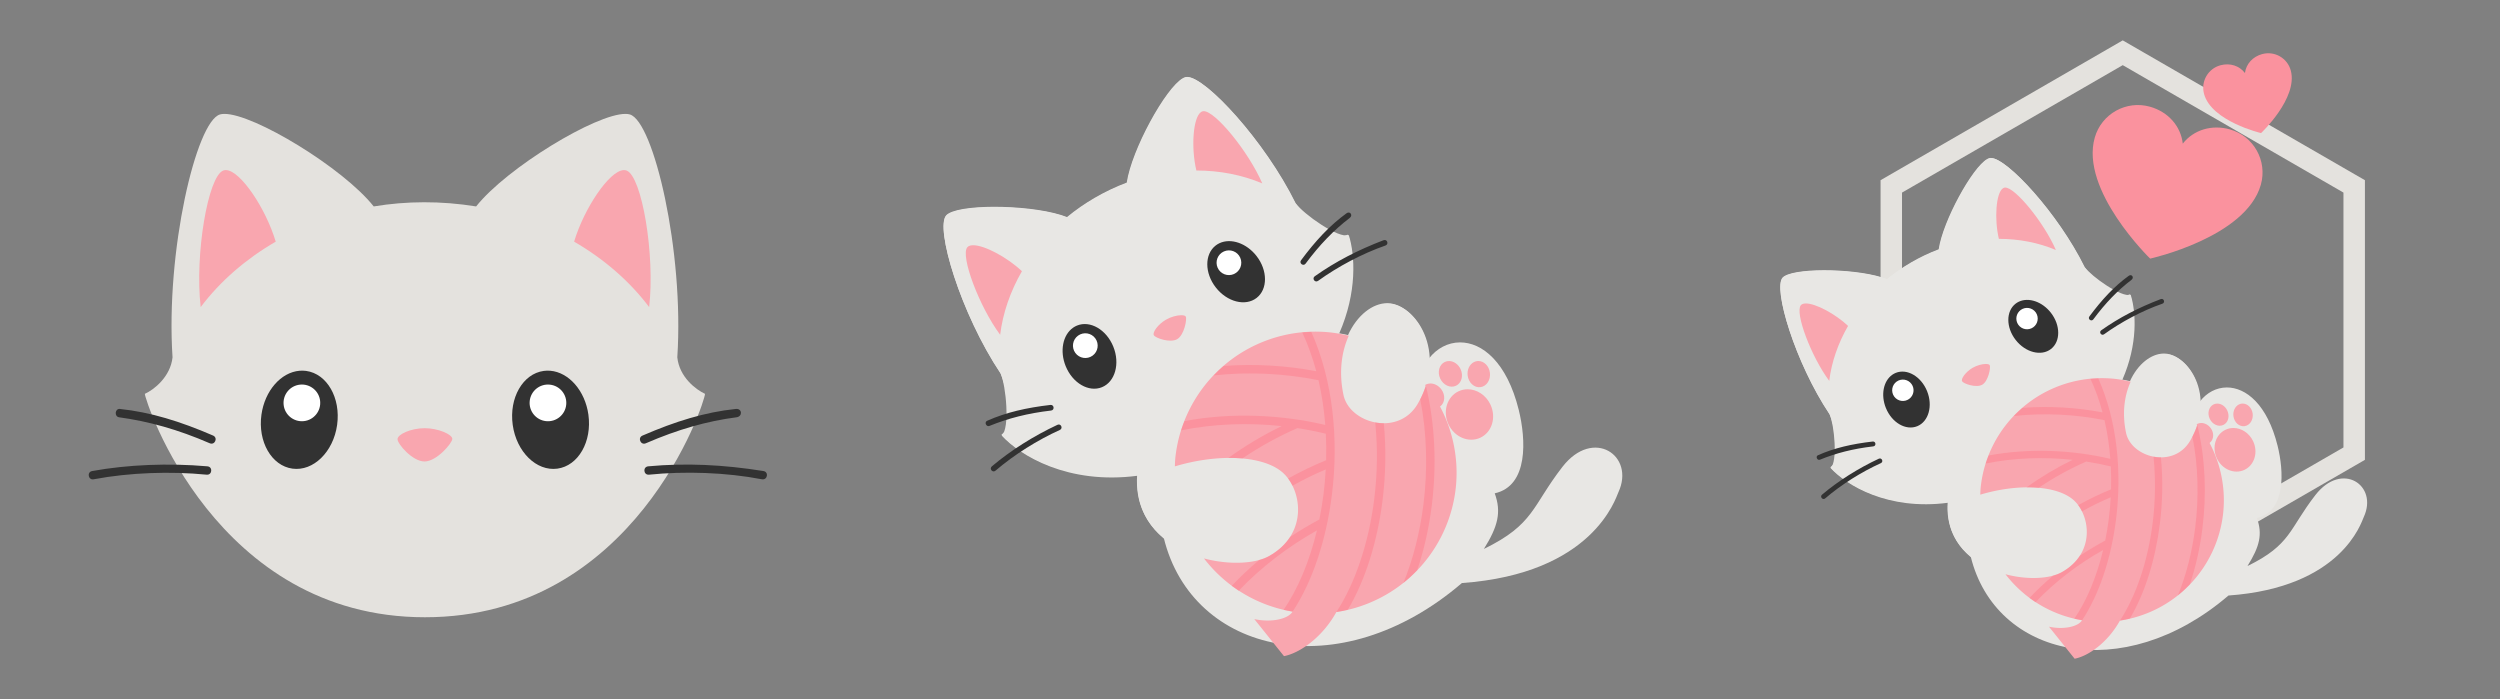 <?xml version="1.0" encoding="utf-8"?>
<svg xmlns="http://www.w3.org/2000/svg" viewBox="0 0 1180 330" width="1180px" height="330px" xmlns:bx="https://boxy-svg.com"><rect x="0" y="0" width="1180" height="330" fill="#808080" stroke="none"/><defs/><g transform="matrix(1, 0, 0, 1, -1.655, -72.679)"><g id="layer1" transform="matrix(1.066, 0, 0, 1.066, -83.28, 212.073)" style=""><title>Kitten</title><path style="display: inline; opacity: 1; fill: rgb(228, 226, 222); fill-opacity: 1; stroke: none; stroke-width: 5; stroke-linecap: round; stroke-linejoin: round; stroke-miterlimit: 4; stroke-dasharray: none; stroke-dashoffset: 10.016; stroke-opacity: 1; paint-order: normal;" d="M 267.821 142.541 C 360.832 142.541 391.84 47.19 391.84 43.619 C 387.836 41.764 380.497 36.264 379.571 27.459 C 382.658 -19.48 369.06 -77.146 358.535 -80.095 C 358.001 -80.244 357.385 -80.321 356.692 -80.329 C 343.666 -80.483 304.04 -56.443 290.493 -39.358 C 275.014 -41.876 259.558 -41.778 245.15 -39.358 C 231.602 -56.443 191.976 -80.483 178.95 -80.329 C 178.257 -80.321 177.641 -80.244 177.107 -80.095 C 166.582 -77.146 152.984 -19.48 156.071 27.459 C 155.17 36.028 147.876 41.805 143.802 43.619 C 143.802 46.325 174.81 142.541 267.821 142.541 Z" id="path1319"><title>Head</title></path><path style="display: inline; opacity: 1; fill: rgb(50, 50, 50); fill-opacity: 1; fill-rule: nonzero; stroke: none; stroke-width: 93.296; stroke-linecap: round; stroke-linejoin: round; stroke-miterlimit: 4; stroke-dasharray: none; stroke-dashoffset: 0; stroke-opacity: 1; paint-order: normal;" d="m 195.438,52.816 c -1.673,11.949 4.471,22.659 13.724,23.921 9.253,1.262 18.11,-7.402 19.783,-19.351 1.673,-11.949 -4.473,-22.659 -13.725,-23.921 -0.972,-0.13 -1.951,-0.152 -2.891,-0.073 -8.286,0.692 -15.416,8.894 -16.89,19.424 z M 320.423,33.469 c -9.253,1.262 -15.397,11.972 -13.725,23.921 1.673,11.949 10.529,20.613 19.782,19.351 9.252,-1.262 15.396,-11.972 13.724,-23.921 -1.474,-10.53 -8.605,-18.731 -16.891,-19.425 -0.978,-0.079 -1.955,-0.052 -2.89,0.074 z M 132.412,54.002 c 13.025,1.783 25.925,5.351 40.131,11.498 2.275,0.985 3.752,-2.427 1.478,-3.412 -14.465,-6.259 -27.688,-10.356 -41.225,-11.779 -2.278,-0.239 -2.587,3.392 -0.383,3.693 z M 405.476,50.31 c -13.605,1.398 -26.825,5.52 -41.291,11.779 -2.34,0.958 -0.823,4.462 1.477,3.411 14.205,-6.147 27.096,-9.812 40.134,-11.498 2.758,-0.357 2.536,-3.986 -0.321,-3.692 z m -38.768,25.403 c -2.516,0.233 -2.147,3.954 0.367,3.698 15.805,-1.606 34.062,-1.027 49.923,2.036 2.516,0.486 3.216,-3.247 0.686,-3.651 -17.82,-2.844 -34.41,-3.62 -50.975,-2.083 z m -246.186,2.083 c -2.514,0.404 -1.799,4.191 0.69,3.651 15.874,-2.992 34.11,-3.6 49.92,-2.036 2.509,0.298 2.885,-3.497 0.367,-3.698 -17.148,-1.496 -35.245,-0.769 -50.976,2.083 z" id="path1321"><title>Eyes and whiskers</title></path><path id="path1323" d="m 212.493,39.545 c -4.462,0.469 -7.699,4.466 -7.23,8.928 0.469,4.462 4.466,7.699 8.928,7.23 4.462,-0.469 7.699,-4.467 7.23,-8.929 -0.469,-4.462 -4.467,-7.699 -8.929,-7.23 z m 110.655,0.004 c -4.462,-0.469 -8.46,2.768 -8.929,7.23 -0.469,4.462 2.768,8.46 7.23,8.929 4.462,0.469 8.46,-2.768 8.929,-7.23 0.469,-4.462 -2.768,-8.459 -7.23,-8.928 z" style="display: inline; opacity: 1; fill: rgb(255, 255, 255); fill-opacity: 1; fill-rule: nonzero; stroke: none; stroke-width: 93.296; stroke-linecap: round; stroke-linejoin: round; stroke-miterlimit: 4; stroke-dasharray: none; stroke-dashoffset: 0; stroke-opacity: 1; paint-order: normal;"><title>Eye lights</title></path><path style="display:inline;fill:#f9a6af;fill-opacity:1;stroke:none;stroke-width:10.092;stroke-linecap:butt;stroke-linejoin:miter;stroke-miterlimit:4;stroke-dasharray:none;stroke-opacity:1" d="m 179.486,-55.451 c -0.328,0.016 -0.642,0.078 -0.94,0.189 -6.822,2.547 -12.673,37.437 -10.013,60.468 8.671,-11.503 20.053,-21.344 33.227,-28.971 -4.388,-14.691 -15.554,-31.399 -21.942,-31.686 -0.112,-0.005 -0.223,-0.005 -0.332,0 z m 176.337,0 c -6.388,0.287 -17.554,16.995 -21.942,31.686 13.174,7.627 24.556,17.468 33.227,28.971 2.66,-23.03 -3.191,-57.92 -10.013,-60.468 -0.398,-0.148 -0.823,-0.209 -1.272,-0.189 z m -88.152,114.279 c -6.062,0.019 -11.979,2.717 -11.979,4.862 0,2.145 6.652,9.9 11.979,9.881 5.327,-0.019 12.276,-8.111 12.276,-10.032 0,-1.922 -6.214,-4.73 -12.276,-4.711 z" id="path1325"><title>Ears and nose</title></path></g><g style="" transform="matrix(0.337, 0, 0, 0.337, 836.861, 52.412)"><title>Catalyst</title><g><path d="M 494.738 134.039 L 818.904 321.197 L 818.904 695.512 L 494.738 882.669 L 170.572 695.512 L 170.572 321.196 Z" style="fill: none; stroke-width: 30.06; stroke: rgb(228, 226, 222);"/><g style="transform-origin: 464.958px 488.006px;" transform="matrix(0.939, 0, 0, 0.939, -38.997, 143.325)"><g id="group-1" transform="matrix(2.219, 0, 0, 2.219, -90.807, 428.5)" style=""><title>Yarn</title><path id="path2566" d="M 194.813 -141.157 C 194.47 -141.16 194.152 -141.125 193.859 -141.05 C 193.383 -140.928 192.878 -140.714 192.344 -140.414 C 182.297 -134.771 162.574 -98.83 159.752 -79.751 C 146.782 -74.834 134.986 -67.924 125.019 -59.698 C 107.085 -66.793 66.098 -67.684 56.188 -61.804 C 55.661 -61.492 55.222 -61.161 54.879 -60.81 C 48.121 -53.896 63.208 -3.708 86.333 30.883 C 89.432 37.846 91.519 53.617 95.978 51.347 C 96.75 56.001 91.816 62.736 86.928 66.792 C 97.497 78.355 125.32 95.473 165.798 90.128 C 164.595 106.636 171.27 118.621 181.272 126.76 C 197.833 194.495 283.474 213.918 354.53 152.987 C 430.725 147.539 443.81 103.829 445.476 100.238 C 455.38 78.882 430.848 62.425 412.99 85.425 C 395.132 108.425 396.688 118.818 367.304 133.175 C 375.541 119.996 377.564 111.734 373.608 100.847 C 393.336 96.487 391.778 69.372 387.568 52.366 C 380.67 24.506 366.234 13.05 353.356 13.132 C 346.425 13.176 339.947 16.563 335.337 22.531 C 334.807 3.952 322.21 -9.672 311.234 -9.672 C 302.536 -9.672 293.532 -2.55 288.331 8.898 C 286.467 8.448 284.587 8.063 282.696 7.745 C 293.333 -16.328 291.954 -38.084 288.341 -49.494 C 282.385 -47.288 274.756 -46.244 270.441 -49.379 C 274.636 -52.105 262.144 -61.628 257.541 -67.964 C 239.72 -104.119 205.453 -141.061 194.813 -141.157 Z" style="display: inline; fill-opacity: 1; stroke: none; stroke-width: 0.265px; stroke-linecap: butt; stroke-linejoin: miter; stroke-opacity: 1; fill: rgb(232, 231, 228);"/><path style="display:inline;opacity:1;fill:#e8e7e4;fill-opacity:1;stroke:none;stroke-width:18.898;stroke-linecap:round;stroke-linejoin:round;stroke-miterlimit:4;stroke-dasharray:none;stroke-dashoffset:10.016;stroke-opacity:1;paint-order:normal" d="M 736.303 343.975 C 735.006 343.963 733.802 344.096 732.695 344.379 C 730.898 344.839 728.988 345.648 726.969 346.781 C 688.996 368.11 614.455 503.948 603.789 576.059 C 554.766 594.643 510.184 620.761 472.512 651.852 C 404.731 625.033 249.82 621.668 212.363 643.889 C 210.371 645.071 208.714 646.322 207.418 647.648 C 181.875 673.779 238.898 863.465 326.297 994.205 C 338.013 1020.519 347.023 1114.594 328.547 1129.924 C 368.491 1173.624 473.655 1238.302 626.637 1218.104 C 613.67 1395.856 842.409 1434.851 914.766 1394.367 C 1003.851 1344.524 986.208 1244.846 942.535 1209.182 C 899.117 1173.724 803.342 1169.132 708.354 1197.58 C 708.499 1191.383 708.83 1185.191 709.348 1179.014 C 726.315 1017.583 865.195 896.737 1027.422 902.242 C 1034.717 902.49 1042.002 902.995 1049.262 903.758 C 1055.728 904.463 1062.17 905.371 1068.578 906.482 C 1108.652 815.605 1103.437 733.5 1089.795 690.418 C 1067.281 698.754 990.78 644.554 973.383 620.609 C 906.03 483.958 776.516 344.334 736.303 343.975 Z M 1176.316 840.926 C 1117.137 840.926 1054.164 928.122 1078.164 1041.033 C 1091.412 1103.352 1198.913 1133.184 1241.072 1060.16 C 1307.157 945.698 1235.496 840.925 1176.316 840.926 Z" transform="matrix(0.265,0,0,0.265,0,-232.167)" id="path1426"/><path id="path1428" d="m 124.251,26.917 c 4.003,9.893 13.446,15.38 21.092,12.255 7.646,-3.125 10.6,-13.68 6.596,-23.573 -4.004,-9.893 -13.448,-15.379 -21.094,-12.254 -0.802,0.331 -1.562,0.747 -2.247,1.223 -6.041,4.195 -7.876,13.631 -4.347,22.349 z m 87.186,-70.098 c -6.53,5.059 -6.5,15.98 0.066,24.394 6.566,8.414 17.182,11.133 23.712,6.074 6.529,-5.059 6.499,-15.98 -0.067,-24.394 -5.786,-7.415 -14.875,-10.543 -21.53,-7.41 -0.784,0.371 -1.52,0.825 -2.181,1.335 z M 79.948,61.68 c 10.766,-4.395 22.226,-7.367 35.826,-8.941 2.178,-0.251 1.801,-3.519 -0.377,-3.267 -13.849,1.603 -25.79,4.312 -36.789,9.21 -1.851,0.824 -0.481,3.742 1.336,3 z M 287.491,-61.916 c -9.804,7.088 -18.108,16.092 -26.42,27.285 -1.369,1.769 1.343,3.782 2.64,1.96 8.163,-10.991 16.417,-19.5 25.659,-26.558 1.955,-1.493 0.18,-4.175 -1.879,-2.687 z m -18.462,36.606 c -1.824,1.291 0.104,3.978 1.917,2.671 11.397,-8.221 25.638,-15.852 39.143,-20.52 2.142,-0.74 1.027,-3.91 -1.088,-3.101 -14.908,5.703 -27.96,12.445 -39.97,20.949 z M 81.363,85.166 c -1.747,1.422 0.476,4.006 2.143,2.492 10.837,-9.313 24.538,-17.843 37.34,-23.637 2.054,-0.881 0.663,-3.955 -1.364,-2.991 -13.798,6.438 -27.339,14.998 -38.128,24.141 z" style="display:inline;opacity:1;fill:#323232;fill-opacity:1;fill-rule:nonzero;stroke:none;stroke-width:93.296;stroke-linecap:round;stroke-linejoin:round;stroke-miterlimit:4;stroke-dasharray:none;stroke-dashoffset:0;stroke-opacity:1;paint-order:normal"/><path style="display:inline;opacity:1;fill:#ffffff;fill-opacity:1;fill-rule:nonzero;stroke:none;stroke-width:93.296;stroke-linecap:round;stroke-linejoin:round;stroke-miterlimit:4;stroke-dasharray:none;stroke-dashoffset:0;stroke-opacity:1;paint-order:normal" d="m 131.447,9.208 c -3.211,2.333 -3.922,6.826 -1.59,10.037 2.333,3.211 6.827,3.923 10.037,1.59 3.211,-2.333 3.922,-6.827 1.59,-10.037 -2.333,-3.211 -6.827,-3.922 -10.037,-1.59 z m 84.767,-48.936 c -3.625,1.614 -5.256,5.862 -3.642,9.487 1.614,3.626 5.862,5.256 9.488,3.642 3.625,-1.614 5.256,-5.862 3.642,-9.488 -1.614,-3.626 -5.862,-5.256 -9.488,-3.642 z" id="path1430"/><path style="display:inline;fill:#f9a6af;fill-opacity:1;stroke:none;stroke-width:38.144;stroke-linecap:butt;stroke-linejoin:miter;stroke-miterlimit:4;stroke-dasharray:none;stroke-opacity:1" d="M 771.201 418.562 C 770.801 418.579 770.414 418.619 770.039 418.682 C 768.639 418.916 767.306 419.452 766.039 420.262 C 748.024 431.771 743.625 498.808 755.477 548.676 C 806.368 548.738 855.771 558.205 900.104 577.014 C 869.792 506.999 796.388 417.5 771.201 418.562 Z" transform="matrix(0.265,0,0,0.265,0,-232.167)" id="path1432"/><g transform="matrix(1, 0, 0, 1, -0.429, -0)"><path style="display:inline;fill:#f9a6af;fill-opacity:1;stroke:none;stroke-width:38.144;stroke-linecap:butt;stroke-linejoin:miter;stroke-miterlimit:4;stroke-dasharray:none;stroke-opacity:1" d="M 358.27 40.369 C 356.489 40.372 354.707 40.748 353.021 41.539 C 346.279 44.703 343.651 53.308 347.146 60.76 C 350.643 68.212 358.943 71.688 365.685 68.524 C 372.427 65.36 375.055 56.755 371.561 49.302 C 368.938 43.713 363.613 40.361 358.27 40.369 Z" id="path1432"/><path style="display:inline;fill:#f9a6af;fill-opacity:1;stroke:none;stroke-width:38.144;stroke-linecap:butt;stroke-linejoin:miter;stroke-miterlimit:4;stroke-dasharray:none;stroke-opacity:1" d="M 336.504 37.011 C 335.727 37.032 334.964 37.195 334.249 37.511 C 334.002 37.619 333.766 37.747 333.539 37.889 C 336.609 41.948 339.294 46.286 341.559 50.844 C 341.831 50.701 342.095 50.537 342.346 50.346 C 345.217 48.172 345.48 43.683 342.933 40.321 C 341.288 38.149 338.834 36.945 336.504 37.011 Z" id="path1432"/><path style="display:inline;fill:#f9a6af;fill-opacity:1;stroke:none;stroke-width:38.144;stroke-linecap:butt;stroke-linejoin:miter;stroke-miterlimit:4;stroke-dasharray:none;stroke-opacity:1" d="M 347.579 23.966 C 346.708 23.948 345.841 24.118 345.026 24.501 C 341.765 26.031 340.573 30.367 342.366 34.185 C 344.158 38.003 348.254 39.858 351.514 38.328 C 354.775 36.797 355.963 32.463 354.173 28.644 C 352.829 25.781 350.19 24.021 347.579 23.966 Z" id="path1432"/><path style="display:inline;fill:#f9a6af;fill-opacity:1;stroke:none;stroke-width:38.144;stroke-linecap:butt;stroke-linejoin:miter;stroke-miterlimit:4;stroke-dasharray:none;stroke-opacity:1" d="M 364.483 23.952 C 364.263 23.953 364.041 23.968 363.817 23.996 C 363.169 24.076 362.539 24.273 361.948 24.573 C 359.361 25.894 357.88 29.061 358.297 32.384 C 358.822 36.567 362.142 39.596 365.715 39.149 C 369.289 38.702 371.761 34.947 371.238 30.762 C 370.746 26.839 367.795 23.931 364.483 23.952 Z" id="path1432"/></g><path style="display:inline;fill:#f9a6af;fill-opacity:1;stroke:none;stroke-width:38.144;stroke-linecap:butt;stroke-linejoin:miter;stroke-miterlimit:4;stroke-dasharray:none;stroke-opacity:1" d="M 721.682 866.045 C 712.712 866.243 699.744 869.512 688.795 875.879 C 671.275 886.067 658.657 903.769 662.242 909.979 C 665.832 916.186 698.049 927.523 713.439 918.564 C 728.83 909.606 735.425 874.561 732.213 868.998 C 731.007 866.913 727.064 865.926 721.682 866.045 L 721.682 866.045 Z" transform="matrix(0.265,0,0,0.265,0,-232.167)" id="path1432"/><path style="display:inline;fill:#f9a6af;fill-opacity:1;stroke:none;stroke-width:38.144;stroke-linecap:butt;stroke-linejoin:miter;stroke-miterlimit:4;stroke-dasharray:none;stroke-opacity:1" d="M 265.387 712.561 C 261.85 712.622 258.833 713.234 256.461 714.465 C 256.125 714.639 255.806 714.819 255.496 715.023 C 254.572 715.617 253.77 716.32 253.094 717.141 C 237.601 735.918 278.981 846.714 325.18 908.945 C 331.057 861.148 347.562 813.629 372.953 769.525 C 340.351 738.727 290.141 712.132 265.387 712.561 L 265.387 712.561 Z" transform="matrix(0.265,0,0,0.265,0,-232.167)" id="path1432"/><path style="display: inline; opacity: 1; fill-opacity: 1; stroke: none; stroke-width: 15.118; stroke-linecap: round; stroke-linejoin: round; stroke-miterlimit: 4; stroke-dasharray: none; stroke-dashoffset: 10.016; stroke-opacity: 1; paint-order: normal; fill: rgb(249, 166, 175);" d="m 1027.422,902.242 a 309.279,309.279 0 0 0 -318.074,276.772 309.279,309.279 0 0 0 -0.994,18.566 c 94.989,-28.449 190.763,-23.857 234.182,11.601 43.673,35.664 61.316,135.343 -27.77,185.186 -30.052,16.814 -87.079,19.901 -142.562,5.049 a 309.279,309.279 0 0 0 194.406,116.705 h -0.031 c -9.931,16.15 -45.852,24.497 -84.01,16.371 l 65.1,81.242 c 34.68,-6.697 84.009,-40.927 114.887,-96.725 a 309.279,309.279 0 0 0 261.963,-273.338 309.279,309.279 0 0 0 -65.357,-224.156 c -4.223,13.3 -10.153,26.901 -18.088,40.645 -42.16,73.024 -149.66,43.192 -162.908,-19.127 -10.667,-50.184 -4.143,-95.278 11.582,-129.904 a 309.279,309.279 0 0 0 -40.484,-7.371 309.279,309.279 0 0 0 -21.84,-1.516 z" id="path1454-7" transform="matrix(0.265,0,0,0.265,0,-232.167)"/><path style="color: rgb(0, 0, 0); font-style: normal; font-variant: normal; font-weight: normal; font-stretch: normal; font-size: medium; line-height: normal; font-family: sans-serif; font-feature-settings: normal; text-indent: 0px; text-align: start; text-decoration: none solid rgb(0, 0, 0); letter-spacing: normal; word-spacing: normal; text-transform: none; writing-mode: lr-tb; direction: ltr; text-orientation: mixed; dominant-baseline: auto; baseline-shift: baseline; text-anchor: start; white-space: normal; clip-rule: nonzero; display: inline; overflow: visible; visibility: visible; opacity: 1; isolation: auto; mix-blend-mode: normal; color-interpolation: srgb; color-interpolation-filters: linearrgb; vector-effect: none; fill-opacity: 1; fill-rule: nonzero; stroke: none; stroke-width: 5.669; stroke-linecap: butt; stroke-linejoin: miter; stroke-miterlimit: 4; stroke-dasharray: none; stroke-dashoffset: 0; stroke-opacity: 1; color-rendering: auto; image-rendering: auto; shape-rendering: auto; text-rendering: auto; fill: rgba(253, 118, 133, 0.41);" d="m 1007.502,902.564 c -6.596,0.188 -13.188,0.588 -19.758,1.197 12.571,27.008 22.753,55.566 30.668,85.115 -64.844,-12.313 -134.466,-16.775 -203.186,-11.48 -7.599,6.548 -14.873,13.462 -21.801,20.717 77.351,-8.559 157.036,-4.178 229.938,10.531 7.388,31.946 12.244,64.86 14.799,98.035 -96.356,-22.673 -205.986,-27.736 -308.727,-8.465 -2.758,6.719 -5.278,13.532 -7.555,20.428 71.931,-14.748 148.139,-17.128 220.742,-9.422 -40.018,19.361 -79.592,42.829 -117.008,69.838 10.602,-0.098 20.882,0.274 30.725,1.147 38.829,-26.241 79.645,-48.628 120.486,-66.445 l -0.072,-0.158 c 21.405,3.255 42.348,7.403 62.66,12.35 0.972,19.371 1.156,38.783 0.623,58.098 -27.892,11.364 -55.866,24.816 -83.348,40.147 3.568,4.806 6.795,10.094 9.607,15.764 24.061,-13.433 48.501,-25.373 72.9,-35.664 -0.976,18.031 -2.562,35.935 -4.77,53.592 -2.383,19.052 -5.475,37.813 -9.213,56.139 -21.764,11.636 -43.28,24.465 -64.264,38.395 -10.195,15.752 -25.237,30.227 -46.186,41.947 -6.113,3.42 -13.365,6.26 -21.471,8.51 -21.217,17.752 -41.426,36.694 -60.25,56.717 5.013,3.728 10.141,7.304 15.371,10.721 49.672,-52.344 109.236,-97.35 171.49,-132.338 -16.325,67.984 -41.703,128.722 -73.152,174.289 6.566,1.501 13.177,2.788 19.826,3.857 43.55,-65.811 73.811,-157.181 86.158,-255.934 14.891,-119.1 3.446,-249.063 -45.234,-357.625 z m 251.307,118.043 c -3.162,9.751 -7.245,19.66 -12.367,29.668 14.992,75.35 16.508,155.221 7.078,230.631 -7.785,62.255 -23.104,121.412 -44.062,172.373 10.754,-8.679 20.915,-18.068 30.412,-28.105 14.832,-43.863 25.689,-91.958 31.941,-141.961 10.743,-85.921 7.756,-177.487 -13.002,-262.606 z m -111.066,80.537 c 5.724,56.195 4.678,113.491 -2.189,168.422 -12.02,96.135 -42.004,184.864 -82.998,247.443 8.402,-1.297 16.746,-2.939 25.014,-4.924 38.259,-64.273 64.903,-149.106 76.297,-240.225 6.883,-55.046 8.133,-112.411 2.688,-168.912 -6.317,2e-4 -12.627,-0.619 -18.811,-1.805 z" id="path1471" transform="matrix(0.265,0,0,0.265,0,-232.167)"/></g></g><path d="M 561.053 221.629 C 561.053 221.629 440.146 286.732 440.146 363.46 C 440.146 398.133 468.252 426.24 502.925 426.24 C 529.186 426.24 551.682 411.93 561.053 389.037 C 570.423 411.93 592.918 426.24 619.181 426.24 C 653.852 426.24 681.962 398.133 681.962 363.46 C 681.962 286.732 561.053 221.629 561.053 221.629 Z" stroke-linecap="round" stroke-linejoin="round" stroke-width="16" style="stroke-width: 16.342; fill: rgb(250, 146, 158); transform-origin: 561.054px 323.934px;" transform="matrix(-0.962, -0.273, 0.273, -0.962, -0, 0)"/><path d="M 674.673 141.883 C 674.673 141.883 611.76 175.759 611.76 215.684 C 611.76 233.726 626.384 248.351 644.426 248.351 C 658.091 248.351 669.796 240.905 674.673 228.993 C 679.548 240.905 691.253 248.351 704.919 248.351 C 722.96 248.351 737.586 233.726 737.586 215.684 C 737.586 175.759 674.673 141.883 674.673 141.883 Z" stroke-linecap="round" stroke-linejoin="round" stroke-width="16" style="stroke-width: 16.342; fill: rgb(250, 146, 158); transform-origin: 674.673px 195.117px;" transform="matrix(-0.966, 0.259, -0.259, -0.966, 0, -0)"/></g></g><g style="" transform="matrix(0.366, 0, 0, 0.366, 436.976, 66.793)"><g id="group-2" transform="matrix(2.219, 0, 0, 2.219, -90.807, 428.5)" style=""><title>Yarn</title><path id="path-1" d="M 194.813 -141.157 C 194.47 -141.16 194.152 -141.125 193.859 -141.05 C 193.383 -140.928 192.878 -140.714 192.344 -140.414 C 182.297 -134.771 162.574 -98.83 159.752 -79.751 C 146.782 -74.834 134.986 -67.924 125.019 -59.698 C 107.085 -66.793 66.098 -67.684 56.188 -61.804 C 55.661 -61.492 55.222 -61.161 54.879 -60.81 C 48.121 -53.896 63.208 -3.708 86.333 30.883 C 89.432 37.846 91.519 53.617 95.978 51.347 C 96.75 56.001 91.816 62.736 86.928 66.792 C 97.497 78.355 125.32 95.473 165.798 90.128 C 164.595 106.636 171.27 118.621 181.272 126.76 C 197.833 194.495 283.474 213.918 354.53 152.987 C 430.725 147.539 443.81 103.829 445.476 100.238 C 455.38 78.882 430.848 62.425 412.99 85.425 C 395.132 108.425 396.688 118.818 367.304 133.175 C 375.541 119.996 377.564 111.734 373.608 100.847 C 393.336 96.487 391.778 69.372 387.568 52.366 C 380.67 24.506 366.234 13.05 353.356 13.132 C 346.425 13.176 339.947 16.563 335.337 22.531 C 334.807 3.952 322.21 -9.672 311.234 -9.672 C 302.536 -9.672 293.532 -2.55 288.331 8.898 C 286.467 8.448 284.587 8.063 282.696 7.745 C 293.333 -16.328 291.954 -38.084 288.341 -49.494 C 282.385 -47.288 274.756 -46.244 270.441 -49.379 C 274.636 -52.105 262.144 -61.628 257.541 -67.964 C 239.72 -104.119 205.453 -141.061 194.813 -141.157 Z" style="display: inline; fill-opacity: 1; stroke: none; stroke-width: 0.265px; stroke-linecap: butt; stroke-linejoin: miter; stroke-opacity: 1; fill: rgb(232, 231, 228);"/><path style="display:inline;opacity:1;fill:#e8e7e4;fill-opacity:1;stroke:none;stroke-width:18.898;stroke-linecap:round;stroke-linejoin:round;stroke-miterlimit:4;stroke-dasharray:none;stroke-dashoffset:10.016;stroke-opacity:1;paint-order:normal" d="M 736.303 343.975 C 735.006 343.963 733.802 344.096 732.695 344.379 C 730.898 344.839 728.988 345.648 726.969 346.781 C 688.996 368.11 614.455 503.948 603.789 576.059 C 554.766 594.643 510.184 620.761 472.512 651.852 C 404.731 625.033 249.82 621.668 212.363 643.889 C 210.371 645.071 208.714 646.322 207.418 647.648 C 181.875 673.779 238.898 863.465 326.297 994.205 C 338.013 1020.519 347.023 1114.594 328.547 1129.924 C 368.491 1173.624 473.655 1238.302 626.637 1218.104 C 613.67 1395.856 842.409 1434.851 914.766 1394.367 C 1003.851 1344.524 986.208 1244.846 942.535 1209.182 C 899.117 1173.724 803.342 1169.132 708.354 1197.58 C 708.499 1191.383 708.83 1185.191 709.348 1179.014 C 726.315 1017.583 865.195 896.737 1027.422 902.242 C 1034.717 902.49 1042.002 902.995 1049.262 903.758 C 1055.728 904.463 1062.17 905.371 1068.578 906.482 C 1108.652 815.605 1103.437 733.5 1089.795 690.418 C 1067.281 698.754 990.78 644.554 973.383 620.609 C 906.03 483.958 776.516 344.334 736.303 343.975 Z M 1176.316 840.926 C 1117.137 840.926 1054.164 928.122 1078.164 1041.033 C 1091.412 1103.352 1198.913 1133.184 1241.072 1060.16 C 1307.157 945.698 1235.496 840.925 1176.316 840.926 Z" transform="matrix(0.265,0,0,0.265,0,-232.167)" id="path-2"/><path id="path-3" d="m 124.251,26.917 c 4.003,9.893 13.446,15.38 21.092,12.255 7.646,-3.125 10.6,-13.68 6.596,-23.573 -4.004,-9.893 -13.448,-15.379 -21.094,-12.254 -0.802,0.331 -1.562,0.747 -2.247,1.223 -6.041,4.195 -7.876,13.631 -4.347,22.349 z m 87.186,-70.098 c -6.53,5.059 -6.5,15.98 0.066,24.394 6.566,8.414 17.182,11.133 23.712,6.074 6.529,-5.059 6.499,-15.98 -0.067,-24.394 -5.786,-7.415 -14.875,-10.543 -21.53,-7.41 -0.784,0.371 -1.52,0.825 -2.181,1.335 z M 79.948,61.68 c 10.766,-4.395 22.226,-7.367 35.826,-8.941 2.178,-0.251 1.801,-3.519 -0.377,-3.267 -13.849,1.603 -25.79,4.312 -36.789,9.21 -1.851,0.824 -0.481,3.742 1.336,3 z M 287.491,-61.916 c -9.804,7.088 -18.108,16.092 -26.42,27.285 -1.369,1.769 1.343,3.782 2.64,1.96 8.163,-10.991 16.417,-19.5 25.659,-26.558 1.955,-1.493 0.18,-4.175 -1.879,-2.687 z m -18.462,36.606 c -1.824,1.291 0.104,3.978 1.917,2.671 11.397,-8.221 25.638,-15.852 39.143,-20.52 2.142,-0.74 1.027,-3.91 -1.088,-3.101 -14.908,5.703 -27.96,12.445 -39.97,20.949 z M 81.363,85.166 c -1.747,1.422 0.476,4.006 2.143,2.492 10.837,-9.313 24.538,-17.843 37.34,-23.637 2.054,-0.881 0.663,-3.955 -1.364,-2.991 -13.798,6.438 -27.339,14.998 -38.128,24.141 z" style="display:inline;opacity:1;fill:#323232;fill-opacity:1;fill-rule:nonzero;stroke:none;stroke-width:93.296;stroke-linecap:round;stroke-linejoin:round;stroke-miterlimit:4;stroke-dasharray:none;stroke-dashoffset:0;stroke-opacity:1;paint-order:normal"/><path style="display:inline;opacity:1;fill:#ffffff;fill-opacity:1;fill-rule:nonzero;stroke:none;stroke-width:93.296;stroke-linecap:round;stroke-linejoin:round;stroke-miterlimit:4;stroke-dasharray:none;stroke-dashoffset:0;stroke-opacity:1;paint-order:normal" d="m 131.447,9.208 c -3.211,2.333 -3.922,6.826 -1.59,10.037 2.333,3.211 6.827,3.923 10.037,1.59 3.211,-2.333 3.922,-6.827 1.59,-10.037 -2.333,-3.211 -6.827,-3.922 -10.037,-1.59 z m 84.767,-48.936 c -3.625,1.614 -5.256,5.862 -3.642,9.487 1.614,3.626 5.862,5.256 9.488,3.642 3.625,-1.614 5.256,-5.862 3.642,-9.488 -1.614,-3.626 -5.862,-5.256 -9.488,-3.642 z" id="path-4"/><path style="display:inline;fill:#f9a6af;fill-opacity:1;stroke:none;stroke-width:38.144;stroke-linecap:butt;stroke-linejoin:miter;stroke-miterlimit:4;stroke-dasharray:none;stroke-opacity:1" d="M 771.201 418.562 C 770.801 418.579 770.414 418.619 770.039 418.682 C 768.639 418.916 767.306 419.452 766.039 420.262 C 748.024 431.771 743.625 498.808 755.477 548.676 C 806.368 548.738 855.771 558.205 900.104 577.014 C 869.792 506.999 796.388 417.5 771.201 418.562 Z" transform="matrix(0.265,0,0,0.265,0,-232.167)" id="path-5"/><g transform="matrix(1, 0, 0, 1, -0.429, -0)"><path style="display:inline;fill:#f9a6af;fill-opacity:1;stroke:none;stroke-width:38.144;stroke-linecap:butt;stroke-linejoin:miter;stroke-miterlimit:4;stroke-dasharray:none;stroke-opacity:1" d="M 358.27 40.369 C 356.489 40.372 354.707 40.748 353.021 41.539 C 346.279 44.703 343.651 53.308 347.146 60.76 C 350.643 68.212 358.943 71.688 365.685 68.524 C 372.427 65.36 375.055 56.755 371.561 49.302 C 368.938 43.713 363.613 40.361 358.27 40.369 Z" id="path-5"/><path style="display:inline;fill:#f9a6af;fill-opacity:1;stroke:none;stroke-width:38.144;stroke-linecap:butt;stroke-linejoin:miter;stroke-miterlimit:4;stroke-dasharray:none;stroke-opacity:1" d="M 336.504 37.011 C 335.727 37.032 334.964 37.195 334.249 37.511 C 334.002 37.619 333.766 37.747 333.539 37.889 C 336.609 41.948 339.294 46.286 341.559 50.844 C 341.831 50.701 342.095 50.537 342.346 50.346 C 345.217 48.172 345.48 43.683 342.933 40.321 C 341.288 38.149 338.834 36.945 336.504 37.011 Z" id="path-5"/><path style="display:inline;fill:#f9a6af;fill-opacity:1;stroke:none;stroke-width:38.144;stroke-linecap:butt;stroke-linejoin:miter;stroke-miterlimit:4;stroke-dasharray:none;stroke-opacity:1" d="M 347.579 23.966 C 346.708 23.948 345.841 24.118 345.026 24.501 C 341.765 26.031 340.573 30.367 342.366 34.185 C 344.158 38.003 348.254 39.858 351.514 38.328 C 354.775 36.797 355.963 32.463 354.173 28.644 C 352.829 25.781 350.19 24.021 347.579 23.966 Z" id="path-5"/><path style="display:inline;fill:#f9a6af;fill-opacity:1;stroke:none;stroke-width:38.144;stroke-linecap:butt;stroke-linejoin:miter;stroke-miterlimit:4;stroke-dasharray:none;stroke-opacity:1" d="M 364.483 23.952 C 364.263 23.953 364.041 23.968 363.817 23.996 C 363.169 24.076 362.539 24.273 361.948 24.573 C 359.361 25.894 357.88 29.061 358.297 32.384 C 358.822 36.567 362.142 39.596 365.715 39.149 C 369.289 38.702 371.761 34.947 371.238 30.762 C 370.746 26.839 367.795 23.931 364.483 23.952 Z" id="path-5"/></g><path style="display:inline;fill:#f9a6af;fill-opacity:1;stroke:none;stroke-width:38.144;stroke-linecap:butt;stroke-linejoin:miter;stroke-miterlimit:4;stroke-dasharray:none;stroke-opacity:1" d="M 721.682 866.045 C 712.712 866.243 699.744 869.512 688.795 875.879 C 671.275 886.067 658.657 903.769 662.242 909.979 C 665.832 916.186 698.049 927.523 713.439 918.564 C 728.83 909.606 735.425 874.561 732.213 868.998 C 731.007 866.913 727.064 865.926 721.682 866.045 L 721.682 866.045 Z" transform="matrix(0.265,0,0,0.265,0,-232.167)" id="path-5"/><path style="display:inline;fill:#f9a6af;fill-opacity:1;stroke:none;stroke-width:38.144;stroke-linecap:butt;stroke-linejoin:miter;stroke-miterlimit:4;stroke-dasharray:none;stroke-opacity:1" d="M 265.387 712.561 C 261.85 712.622 258.833 713.234 256.461 714.465 C 256.125 714.639 255.806 714.819 255.496 715.023 C 254.572 715.617 253.77 716.32 253.094 717.141 C 237.601 735.918 278.981 846.714 325.18 908.945 C 331.057 861.148 347.562 813.629 372.953 769.525 C 340.351 738.727 290.141 712.132 265.387 712.561 L 265.387 712.561 Z" transform="matrix(0.265,0,0,0.265,0,-232.167)" id="path-5"/><path style="display: inline; opacity: 1; fill-opacity: 1; stroke: none; stroke-width: 15.118; stroke-linecap: round; stroke-linejoin: round; stroke-miterlimit: 4; stroke-dasharray: none; stroke-dashoffset: 10.016; stroke-opacity: 1; paint-order: normal; fill: rgb(249, 166, 175);" d="m 1027.422,902.242 a 309.279,309.279 0 0 0 -318.074,276.772 309.279,309.279 0 0 0 -0.994,18.566 c 94.989,-28.449 190.763,-23.857 234.182,11.601 43.673,35.664 61.316,135.343 -27.77,185.186 -30.052,16.814 -87.079,19.901 -142.562,5.049 a 309.279,309.279 0 0 0 194.406,116.705 h -0.031 c -9.931,16.15 -45.852,24.497 -84.01,16.371 l 65.1,81.242 c 34.68,-6.697 84.009,-40.927 114.887,-96.725 a 309.279,309.279 0 0 0 261.963,-273.338 309.279,309.279 0 0 0 -65.357,-224.156 c -4.223,13.3 -10.153,26.901 -18.088,40.645 -42.16,73.024 -149.66,43.192 -162.908,-19.127 -10.667,-50.184 -4.143,-95.278 11.582,-129.904 a 309.279,309.279 0 0 0 -40.484,-7.371 309.279,309.279 0 0 0 -21.84,-1.516 z" id="path-6" transform="matrix(0.265,0,0,0.265,0,-232.167)"/><path style="color: rgb(0, 0, 0); font-style: normal; font-variant: normal; font-weight: normal; font-stretch: normal; font-size: medium; line-height: normal; font-family: sans-serif; font-feature-settings: normal; text-indent: 0px; text-align: start; text-decoration: none solid rgb(0, 0, 0); letter-spacing: normal; word-spacing: normal; text-transform: none; writing-mode: lr-tb; direction: ltr; text-orientation: mixed; dominant-baseline: auto; baseline-shift: baseline; text-anchor: start; white-space: normal; clip-rule: nonzero; display: inline; overflow: visible; visibility: visible; opacity: 1; isolation: auto; mix-blend-mode: normal; color-interpolation: srgb; color-interpolation-filters: linearrgb; vector-effect: none; fill-opacity: 1; fill-rule: nonzero; stroke: none; stroke-width: 5.669; stroke-linecap: butt; stroke-linejoin: miter; stroke-miterlimit: 4; stroke-dasharray: none; stroke-dashoffset: 0; stroke-opacity: 1; color-rendering: auto; image-rendering: auto; shape-rendering: auto; text-rendering: auto; fill: rgba(253, 118, 133, 0.41);" d="m 1007.502,902.564 c -6.596,0.188 -13.188,0.588 -19.758,1.197 12.571,27.008 22.753,55.566 30.668,85.115 -64.844,-12.313 -134.466,-16.775 -203.186,-11.48 -7.599,6.548 -14.873,13.462 -21.801,20.717 77.351,-8.559 157.036,-4.178 229.938,10.531 7.388,31.946 12.244,64.86 14.799,98.035 -96.356,-22.673 -205.986,-27.736 -308.727,-8.465 -2.758,6.719 -5.278,13.532 -7.555,20.428 71.931,-14.748 148.139,-17.128 220.742,-9.422 -40.018,19.361 -79.592,42.829 -117.008,69.838 10.602,-0.098 20.882,0.274 30.725,1.147 38.829,-26.241 79.645,-48.628 120.486,-66.445 l -0.072,-0.158 c 21.405,3.255 42.348,7.403 62.66,12.35 0.972,19.371 1.156,38.783 0.623,58.098 -27.892,11.364 -55.866,24.816 -83.348,40.147 3.568,4.806 6.795,10.094 9.607,15.764 24.061,-13.433 48.501,-25.373 72.9,-35.664 -0.976,18.031 -2.562,35.935 -4.77,53.592 -2.383,19.052 -5.475,37.813 -9.213,56.139 -21.764,11.636 -43.28,24.465 -64.264,38.395 -10.195,15.752 -25.237,30.227 -46.186,41.947 -6.113,3.42 -13.365,6.26 -21.471,8.51 -21.217,17.752 -41.426,36.694 -60.25,56.717 5.013,3.728 10.141,7.304 15.371,10.721 49.672,-52.344 109.236,-97.35 171.49,-132.338 -16.325,67.984 -41.703,128.722 -73.152,174.289 6.566,1.501 13.177,2.788 19.826,3.857 43.55,-65.811 73.811,-157.181 86.158,-255.934 14.891,-119.1 3.446,-249.063 -45.234,-357.625 z m 251.307,118.043 c -3.162,9.751 -7.245,19.66 -12.367,29.668 14.992,75.35 16.508,155.221 7.078,230.631 -7.785,62.255 -23.104,121.412 -44.062,172.373 10.754,-8.679 20.915,-18.068 30.412,-28.105 14.832,-43.863 25.689,-91.958 31.941,-141.961 10.743,-85.921 7.756,-177.487 -13.002,-262.606 z m -111.066,80.537 c 5.724,56.195 4.678,113.491 -2.189,168.422 -12.02,96.135 -42.004,184.864 -82.998,247.443 8.402,-1.297 16.746,-2.939 25.014,-4.924 38.259,-64.273 64.903,-149.106 76.297,-240.225 6.883,-55.046 8.133,-112.411 2.688,-168.912 -6.317,2e-4 -12.627,-0.619 -18.811,-1.805 z" id="path-7" transform="matrix(0.265,0,0,0.265,0,-232.167)"/></g></g></g></svg>